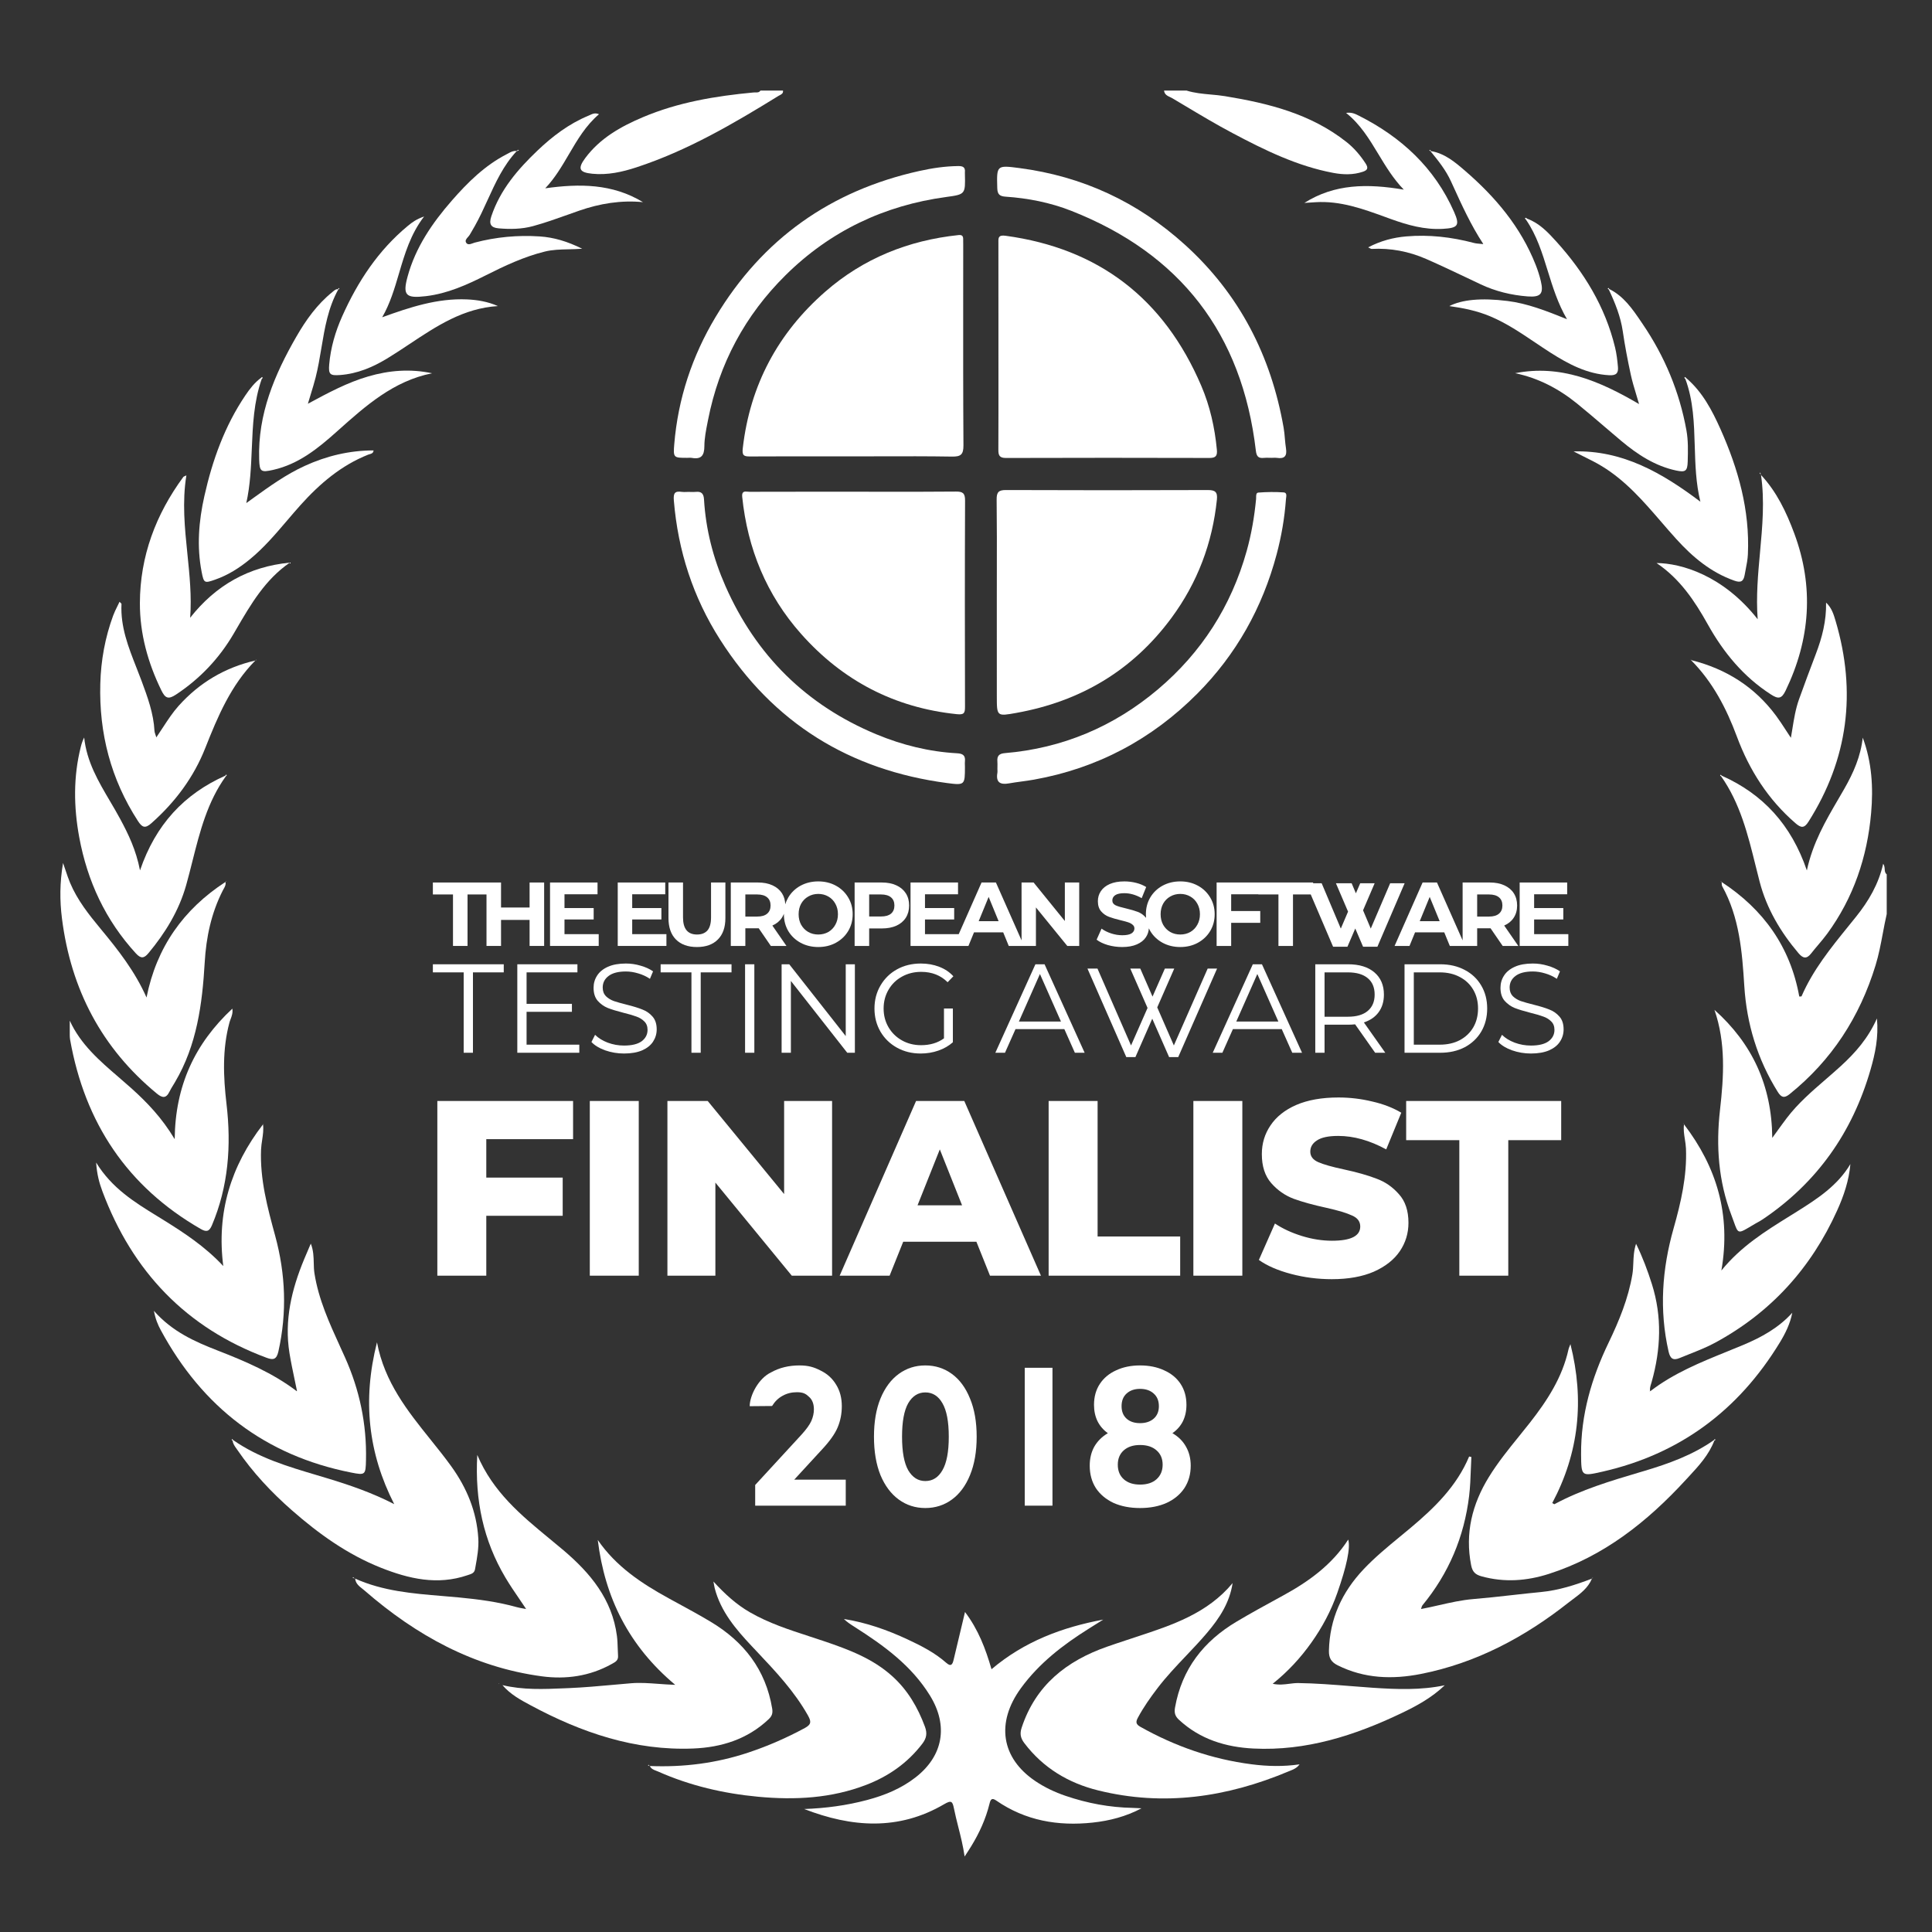 <svg width="128" height="128" viewBox="0 0 128 128" fill="none" xmlns="http://www.w3.org/2000/svg">
<rect x="0" y="0" width="128" height="128" fill="#333333" stroke="none"/>
<path d="M51.658 6.309C51.775 6.249 51.901 6.185 51.875 6.001C51.379 6.001 50.882 6.001 50.382 6C50.296 6.131 50.171 6.128 50.048 6.124C50.008 6.123 49.968 6.122 49.929 6.126C47.411 6.361 44.931 6.773 42.583 7.768C41.121 8.388 39.751 9.158 38.774 10.473C38.256 11.171 38.373 11.426 39.242 11.511C40.25 11.611 41.218 11.397 42.167 11.086C45.538 9.981 48.577 8.204 51.579 6.352C51.603 6.336 51.63 6.323 51.658 6.309Z" fill="white"/>
<path d="M80.217 6.263C79.677 6.214 79.137 6.165 78.613 6.001H77.121C77.15 6.261 77.342 6.35 77.527 6.437C77.581 6.462 77.634 6.487 77.682 6.516C77.953 6.676 78.223 6.837 78.493 6.999L78.495 7C79.541 7.625 80.588 8.251 81.663 8.82C83.787 9.946 85.946 11.007 88.336 11.455C88.99 11.577 89.652 11.596 90.298 11.377C90.599 11.275 90.673 11.136 90.477 10.833C90.12 10.284 89.705 9.799 89.195 9.398C86.832 7.536 84.037 6.844 81.157 6.371C80.846 6.32 80.531 6.291 80.217 6.263Z" fill="white"/>
<path d="M15.451 95.411C17.138 96.588 19.065 97.16 20.992 97.733L20.995 97.734L20.997 97.734C21.228 97.803 21.459 97.872 21.689 97.942C23.19 98.395 24.671 98.908 26.117 99.653C24.397 96.279 24.003 92.778 24.976 88.933C25.479 91.581 27.004 93.481 28.515 95.364C28.984 95.948 29.452 96.531 29.887 97.133C30.924 98.569 31.58 100.141 31.689 101.919C31.727 102.55 31.614 103.179 31.501 103.802L31.472 103.965C31.427 104.215 31.241 104.274 31.047 104.337L31.028 104.343L31.003 104.351L30.988 104.356L30.971 104.362C28.985 105.042 27.088 104.603 25.23 103.864C23.026 102.988 21.124 101.625 19.348 100.069C17.984 98.874 16.75 97.558 15.722 96.054C15.7 96.021 15.676 95.988 15.652 95.955C15.543 95.803 15.433 95.649 15.414 95.449L15.415 95.448L15.408 95.444C15.362 95.419 15.316 95.394 15.386 95.34C15.388 95.339 15.414 95.368 15.435 95.392L15.441 95.399L15.451 95.411Z" fill="white"/>
<path fill-rule="evenodd" clip-rule="evenodd" d="M19.518 91.394C19.396 90.814 19.274 90.234 19.179 89.651C18.826 87.476 19.322 85.428 20.147 83.436C20.25 83.188 20.356 82.942 20.477 82.659L20.592 82.393C20.767 82.837 20.777 83.263 20.787 83.675C20.792 83.91 20.798 84.14 20.834 84.367C21.107 86.092 21.818 87.65 22.53 89.209L22.53 89.21C22.64 89.449 22.749 89.688 22.856 89.928C23.826 92.091 24.301 94.355 24.248 96.728C24.226 97.716 24.205 97.746 23.265 97.56C17.581 96.436 13.416 93.236 10.656 88.133C10.462 87.775 10.3 87.397 10.197 86.846C11.41 88.225 12.902 88.885 14.431 89.48C16.266 90.195 18.075 90.965 19.662 92.171L19.676 92.156C19.625 91.902 19.571 91.648 19.518 91.394ZM19.732 92.227C19.726 92.223 19.721 92.218 19.715 92.214L19.723 92.22L19.732 92.227Z" fill="white"/>
<path d="M17.424 74.478L17.459 74.431C17.449 74.448 17.44 74.466 17.431 74.485L17.425 74.492L17.424 74.478Z" fill="white"/>
<path d="M14.793 83.879C14.336 80.348 15.296 77.248 17.425 74.492C17.472 74.841 17.42 75.182 17.369 75.523C17.337 75.734 17.305 75.945 17.296 76.157C17.216 78.129 17.72 80 18.23 81.869C18.922 84.41 19.022 86.959 18.444 89.539C18.323 90.08 18.098 90.117 17.665 89.957C12.343 87.984 8.776 84.245 6.786 78.932C6.58 78.381 6.421 77.805 6.369 77.021C7.413 78.724 8.916 79.649 10.411 80.569L10.412 80.57L10.417 80.573C10.525 80.639 10.633 80.706 10.741 80.772C12.17 81.657 13.575 82.572 14.793 83.879Z" fill="white"/>
<path d="M14.938 58.432C14.937 58.428 14.936 58.425 14.935 58.422C14.94 58.419 14.946 58.415 14.951 58.412L14.95 58.415C14.948 58.419 14.947 58.422 14.945 58.425C14.945 58.427 14.944 58.429 14.943 58.431L14.942 58.429L14.938 58.432Z" fill="white"/>
<path d="M14.951 58.412C14.955 58.4 14.96 58.389 14.968 58.38C14.972 58.375 14.982 58.376 14.991 58.376C14.995 58.376 14.998 58.376 15.001 58.376C15.002 58.376 15.004 58.376 15.005 58.376C14.987 58.388 14.969 58.4 14.951 58.412Z" fill="white"/>
<path d="M9.708 66.087C10.369 62.755 12.155 60.243 14.938 58.432C14.978 58.611 14.896 58.755 14.816 58.896C14.796 58.932 14.775 58.968 14.757 59.004C13.997 60.497 13.659 62.096 13.563 63.757C13.402 66.523 13.044 69.24 11.6 71.684C11.564 71.745 11.527 71.806 11.49 71.867C11.396 72.019 11.303 72.172 11.224 72.332C11.005 72.781 10.754 72.749 10.402 72.461C6.741 69.45 4.699 65.555 4.105 60.851C3.954 59.661 3.956 58.482 4.177 57.175C4.236 57.342 4.288 57.498 4.338 57.646C4.44 57.95 4.532 58.222 4.642 58.486C5.124 59.635 5.89 60.599 6.673 61.544C7.831 62.938 8.944 64.359 9.708 66.087Z" fill="white"/>
<path d="M4.622 67.62C5.343 69.2 6.604 70.284 7.862 71.366C8.141 71.606 8.419 71.846 8.692 72.091C9.749 73.041 10.721 74.051 11.574 75.473C11.608 71.927 12.911 69.141 15.393 66.826C15.437 67.101 15.356 67.314 15.28 67.516C15.25 67.593 15.222 67.669 15.201 67.746C14.721 69.531 14.795 71.338 15.007 73.145C15.331 75.904 15.134 78.594 14.04 81.179C13.861 81.602 13.671 81.636 13.296 81.421C8.433 78.621 5.62 74.39 4.643 68.869C4.625 68.767 4.624 68.661 4.622 68.557C4.621 68.35 4.622 68.142 4.622 67.934C4.622 67.83 4.622 67.725 4.622 67.62Z" fill="white"/>
<path d="M16.918 43.76L16.928 43.75L16.933 43.757L16.918 43.76Z" fill="white"/>
<path d="M16.918 43.76C15.301 45.393 14.43 47.458 13.602 49.554C12.829 51.512 11.602 53.145 10.034 54.537C9.614 54.911 9.418 54.826 9.132 54.384C7.343 51.62 6.556 48.578 6.645 45.302C6.686 43.755 6.962 42.236 7.499 40.778C7.575 40.572 7.672 40.375 7.774 40.17C7.822 40.072 7.871 39.973 7.919 39.87C7.951 39.903 7.977 39.928 7.998 39.948C8.032 39.979 8.05 39.997 8.049 40.013C7.974 41.523 8.504 42.871 9.035 44.22C9.152 44.517 9.269 44.814 9.38 45.113C9.778 46.188 10.175 47.265 10.235 48.429C10.238 48.491 10.259 48.552 10.291 48.648C10.309 48.703 10.332 48.769 10.357 48.853C10.509 48.632 10.651 48.414 10.789 48.202C11.128 47.685 11.445 47.199 11.832 46.767C13.215 45.223 14.91 44.224 16.918 43.76Z" fill="white"/>
<path d="M12.748 57.058C13.244 55.091 13.74 53.124 14.965 51.427L14.929 51.39C12.199 52.608 10.313 54.627 9.276 57.665C9.013 56.315 8.51 55.272 7.958 54.25C7.746 53.855 7.517 53.468 7.289 53.08C6.515 51.769 5.742 50.457 5.577 48.861C5.473 49.066 5.409 49.261 5.358 49.459C4.852 51.455 4.88 53.464 5.25 55.473C5.79 58.388 6.993 60.974 9.004 63.166C9.335 63.527 9.545 63.5 9.84 63.144C10.955 61.802 11.854 60.341 12.333 58.646C12.481 58.12 12.615 57.589 12.748 57.058Z" fill="white"/>
<path d="M15.66 41.677C16.618 40.033 17.574 38.391 19.203 37.275C16.487 37.54 14.306 38.76 12.599 40.927C12.704 39.506 12.56 38.102 12.416 36.699C12.239 34.974 12.063 33.251 12.348 31.495C12.295 31.521 12.256 31.538 12.227 31.551C12.184 31.569 12.162 31.579 12.149 31.595C10.32 34.078 9.276 36.859 9.268 39.959C9.263 41.981 9.797 43.91 10.69 45.738C10.945 46.26 11.146 46.357 11.656 46.02C13.247 44.969 14.521 43.626 15.483 41.981C15.542 41.879 15.601 41.778 15.66 41.677Z" fill="white"/>
<path d="M116.667 31.464L116.671 31.468C116.919 33.176 116.764 34.869 116.607 36.583C116.473 38.043 116.338 39.518 116.451 41.028C114.164 38.115 111.383 37.315 109.75 37.303C111.303 38.346 112.278 39.815 113.147 41.369C114.189 43.235 115.509 44.838 117.321 46.005C117.797 46.312 118.026 46.325 118.298 45.763C119.938 42.362 120.194 38.887 118.874 35.338C118.353 33.934 117.71 32.581 116.671 31.468L116.669 31.459L116.663 31.453C116.661 31.445 116.658 31.437 116.656 31.429L116.648 31.403L116.642 31.385L116.642 31.384L116.641 31.383C116.633 31.357 116.625 31.332 116.617 31.308C116.615 31.31 116.613 31.312 116.61 31.314L116.601 31.323C116.59 31.334 116.579 31.344 116.58 31.346C116.586 31.356 116.594 31.365 116.601 31.375C116.618 31.398 116.636 31.42 116.655 31.442L116.663 31.453L116.667 31.462C116.667 31.463 116.666 31.462 116.667 31.462L116.667 31.464Z" fill="white"/>
<path d="M117.668 47.418C116.25 45.504 114.359 44.318 112.075 43.742L112.074 43.743C112.063 43.735 112.052 43.727 112.041 43.719L112.03 43.711L112.013 43.699L112 43.689L112.058 43.759C113.474 45.192 114.379 46.931 115.075 48.805C115.902 51.029 117.144 52.971 118.947 54.533C119.316 54.855 119.531 54.892 119.814 54.444C122.446 50.29 123.006 45.853 121.617 41.151L121.615 41.146C121.488 40.717 121.354 40.263 120.982 39.925C121.008 41.132 120.717 42.248 120.299 43.341C119.921 44.333 119.55 45.327 119.191 46.327C118.964 46.961 118.856 47.627 118.743 48.331C118.713 48.512 118.684 48.696 118.651 48.882C118.535 48.708 118.425 48.539 118.319 48.377L118.319 48.376C118.098 48.036 117.892 47.72 117.668 47.418Z" fill="white"/>
<path d="M119.709 57.669C118.676 54.64 116.801 52.609 114.067 51.39C114.064 51.387 114.06 51.384 114.057 51.381L114.054 51.378L114.047 51.371L114.038 51.361C114.02 51.342 114.003 51.324 114 51.326C113.935 51.375 113.976 51.399 114.016 51.422C114.02 51.425 114.025 51.427 114.029 51.43L114.067 51.39L114.029 51.431C115.289 53.223 115.801 55.288 116.314 57.358C116.402 57.711 116.49 58.065 116.581 58.416C117.043 60.197 117.969 61.752 119.156 63.152C119.453 63.502 119.697 63.551 119.996 63.165C120.147 62.97 120.307 62.782 120.467 62.593C120.67 62.353 120.873 62.113 121.058 61.86C122.799 59.482 123.711 56.781 123.967 53.861C124.116 52.179 124.018 50.498 123.411 48.87C123.279 50.107 122.793 51.205 122.191 52.258C122.058 52.489 121.924 52.72 121.789 52.951C120.95 54.388 120.102 55.84 119.709 57.669Z" fill="white"/>
<path d="M124.742 61.835C124.822 61.409 124.903 60.982 125 60.559V57.926C124.884 57.84 124.876 57.722 124.867 57.591C124.859 57.475 124.851 57.349 124.766 57.225C124.46 58.582 123.796 59.701 122.975 60.727C122.809 60.934 122.642 61.14 122.475 61.346L122.475 61.347L122.474 61.348L122.471 61.351L122.468 61.355C121.291 62.808 120.114 64.261 119.356 66.008C119.352 66.018 119.326 66.018 119.286 66.019C119.275 66.019 119.263 66.019 119.25 66.02L119.239 66.02L119.228 66.021C119.221 66.021 119.213 66.022 119.206 66.022C118.614 62.73 116.828 60.243 114.063 58.437L114.063 58.434L114.062 58.428L114.062 58.422L114.054 58.417L114.046 58.411C114.041 58.4 114.037 58.388 114.029 58.38C114.028 58.379 114.027 58.378 114.026 58.377C114.025 58.377 114.024 58.377 114.023 58.377L114.022 58.376L114.02 58.376L114.019 58.376L114.017 58.376C114.014 58.376 114.009 58.376 114.005 58.376L114 58.376L113.996 58.376L113.993 58.376L113.991 58.376L113.998 58.38L114.004 58.384C114.011 58.389 114.019 58.394 114.026 58.399C114.033 58.403 114.04 58.407 114.046 58.411L114.048 58.416L114.048 58.417L114.05 58.42L114.052 58.426L114.054 58.431L114.063 58.437C114.066 58.465 114.067 58.493 114.068 58.522C114.071 58.594 114.073 58.666 114.104 58.722C115.239 60.775 115.421 63.038 115.564 65.317C115.721 67.841 116.439 70.189 117.78 72.339C118.012 72.709 118.207 72.777 118.557 72.496C121.349 70.253 123.21 67.385 124.26 63.956C124.474 63.259 124.608 62.547 124.742 61.835Z" fill="white"/>
<path d="M117.417 75.388C117.387 71.899 116.075 69.13 113.587 66.905C114.345 69.097 114.209 71.313 113.954 73.542C113.682 75.916 113.85 78.255 114.707 80.498C114.774 80.675 114.829 80.829 114.876 80.96C115.009 81.334 115.079 81.53 115.205 81.579C115.343 81.633 115.549 81.511 115.981 81.255L115.983 81.253L115.987 81.251C116.068 81.203 116.156 81.151 116.253 81.094C116.272 81.083 116.291 81.072 116.309 81.061C116.332 81.048 116.356 81.035 116.379 81.022L116.406 81.007L116.444 80.986C116.562 80.921 116.679 80.855 116.79 80.78C120.379 78.361 122.727 75.029 123.928 70.866C124.235 69.802 124.468 68.719 124.352 67.475C123.767 68.789 122.927 69.74 121.97 70.619C121.635 70.926 121.291 71.223 120.948 71.52C120.034 72.31 119.121 73.099 118.381 74.07C118.181 74.333 117.988 74.6 117.774 74.895L117.773 74.898C117.661 75.052 117.544 75.214 117.417 75.388Z" fill="white"/>
<path d="M113.989 28.436C113.427 27.179 112.787 25.959 111.712 25.044C111.705 25.037 111.695 25.027 111.686 25.018C111.664 24.996 111.641 24.973 111.636 24.977C111.565 25.024 111.606 25.059 111.647 25.093L111.657 25.101L111.658 25.1C112.192 26.542 112.237 28.045 112.282 29.558C112.319 30.788 112.356 32.024 112.655 33.24C110.132 31.336 107.5 29.813 104.253 29.907C104.476 30.024 104.701 30.136 104.926 30.247L104.928 30.248C105.334 30.449 105.739 30.649 106.127 30.885C107.702 31.842 108.88 33.207 110.058 34.572L110.06 34.574C110.388 34.955 110.717 35.336 111.054 35.707C112.143 36.91 113.353 37.924 114.906 38.471C115.326 38.62 115.513 38.532 115.59 38.083C115.611 37.958 115.636 37.834 115.66 37.71L115.66 37.709C115.723 37.385 115.787 37.062 115.802 36.728C115.937 33.799 115.163 31.069 113.989 28.436Z" fill="white"/>
<path d="M16.317 33.331C16.466 33.224 16.615 33.117 16.764 33.009L16.765 33.008C17.856 32.222 18.946 31.436 20.18 30.871C21.632 30.206 23.142 29.844 24.75 29.841C24.733 30.026 24.606 30.06 24.488 30.092C24.457 30.1 24.427 30.108 24.4 30.119C22.604 30.831 21.182 32.046 19.902 33.471C19.6 33.807 19.306 34.152 19.012 34.497C18.242 35.401 17.471 36.305 16.545 37.063C15.848 37.633 15.102 38.107 14.251 38.403C13.546 38.65 13.505 38.643 13.359 37.89C13.032 36.205 13.166 34.533 13.54 32.869C14.073 30.49 14.883 28.23 16.253 26.199C16.544 25.768 16.86 25.355 17.284 25.042L17.286 25.044C17.293 25.038 17.302 25.03 17.31 25.021C17.333 24.999 17.357 24.976 17.362 24.979C17.432 25.027 17.39 25.064 17.35 25.099L17.344 25.104L17.342 25.102C16.813 26.608 16.747 28.173 16.682 29.738C16.631 30.944 16.581 32.151 16.317 33.331Z" fill="white"/>
<path d="M21.292 23.062C21.515 21.728 21.738 20.395 22.411 19.178L22.389 19.157C22.253 19.151 22.162 19.229 22.07 19.307C22.052 19.323 22.033 19.338 22.015 19.353C21.013 20.161 20.276 21.192 19.64 22.295C18.189 24.811 17.075 27.436 17.17 30.433C17.196 31.254 17.285 31.314 18.105 31.129C19.784 30.749 21.072 29.706 22.315 28.593L22.372 28.542C24.222 26.889 26.07 25.238 28.625 24.73C27.189 24.423 25.787 24.533 24.397 24.939C23.017 25.341 21.753 26.017 20.398 26.75C20.462 26.535 20.524 26.334 20.582 26.143C20.706 25.739 20.817 25.378 20.91 25.012C21.073 24.371 21.183 23.717 21.292 23.062Z" fill="white"/>
<path d="M108.735 21.326C108.163 20.483 107.578 19.622 106.615 19.148L106.614 19.15C106.593 19.097 106.571 19.046 106.51 19.114C106.522 19.125 106.534 19.136 106.547 19.147C106.559 19.158 106.572 19.169 106.584 19.18L106.614 19.15L106.586 19.178C107.003 20.065 107.368 20.964 107.513 21.948C107.654 22.915 107.839 23.878 108.046 24.832C108.136 25.249 108.259 25.657 108.394 26.104C108.458 26.316 108.525 26.537 108.592 26.771C105.973 25.233 103.375 24.135 100.382 24.725C101.914 25.045 103.262 25.75 104.469 26.725C105.081 27.221 105.679 27.733 106.277 28.245L106.28 28.248C106.659 28.572 107.038 28.896 107.42 29.217C108.497 30.118 109.655 30.875 111.052 31.174C111.664 31.305 111.798 31.211 111.815 30.576L111.816 30.539C111.834 29.864 111.852 29.189 111.731 28.515C111.269 25.949 110.282 23.599 108.825 21.459C108.798 21.419 108.772 21.38 108.745 21.341L108.74 21.333L108.736 21.328L108.735 21.326Z" fill="white"/>
<path d="M30.933 19.836C28.98 19.752 27.157 20.354 25.321 21.02C25.846 20.11 26.14 19.114 26.436 18.11C26.818 16.814 27.204 15.503 28.098 14.343C27.57 14.527 27.291 14.741 27.025 14.961C25.061 16.584 23.699 18.654 22.668 20.963C22.216 21.974 21.908 23.033 21.811 24.144C21.752 24.814 21.874 24.893 22.525 24.847C23.672 24.764 24.689 24.333 25.654 23.748C26.157 23.442 26.649 23.115 27.141 22.788C28.924 21.603 30.707 20.418 32.987 20.278C32.315 19.981 31.623 19.866 30.933 19.836Z" fill="white"/>
<path d="M103.105 15.997C102.551 15.385 101.976 14.776 101.167 14.484C101.125 14.44 101.081 14.394 101.031 14.469C101.027 14.475 101.048 14.496 101.069 14.518C101.08 14.53 101.091 14.542 101.099 14.552C101.81 15.581 102.172 16.75 102.542 17.946C102.875 19.02 103.214 20.114 103.817 21.148C102.419 20.584 101.187 20.105 99.879 19.941C98.119 19.72 96.848 19.857 96.021 20.279C96.964 20.41 97.869 20.594 98.736 20.96C99.798 21.407 100.745 22.045 101.692 22.683C102.034 22.912 102.375 23.142 102.722 23.363C103.919 24.124 105.148 24.78 106.614 24.86C107.094 24.886 107.228 24.709 107.193 24.309C107.155 23.875 107.104 23.437 107.001 23.014C106.347 20.313 104.942 18.028 103.105 15.997Z" fill="white"/>
<path fill-rule="evenodd" clip-rule="evenodd" d="M32.308 13.243C32.828 12.102 33.349 10.962 34.223 10.022L34.213 10.01C34.217 10.015 34.223 10.022 34.224 10.022C34.249 10.012 34.275 10.002 34.301 9.992C34.326 9.983 34.352 9.973 34.377 9.963C34.374 9.959 34.37 9.954 34.365 9.949C34.354 9.936 34.343 9.922 34.34 9.924C34.3 9.946 34.263 9.971 34.225 9.996L34.21 10.006C34.007 9.979 33.841 10.07 33.677 10.16C33.642 10.179 33.607 10.198 33.572 10.216C32.123 10.96 30.984 12.087 29.929 13.296C28.636 14.779 27.529 16.39 27.003 18.327C26.662 19.577 26.896 19.777 28.219 19.621C29.648 19.451 30.922 18.875 32.182 18.242C33.442 17.607 34.713 17.01 36.09 16.668C36.595 16.543 37.108 16.53 37.662 16.517C37.952 16.51 38.254 16.503 38.572 16.479C37.584 15.991 36.697 15.727 35.759 15.664C34.305 15.568 32.867 15.7 31.455 16.073C31.412 16.085 31.367 16.101 31.322 16.118C31.159 16.177 30.988 16.239 30.887 16.084C30.793 15.94 30.899 15.821 31.005 15.702C31.049 15.653 31.093 15.603 31.122 15.553C31.164 15.48 31.206 15.408 31.249 15.335C31.322 15.21 31.396 15.085 31.467 14.958C31.778 14.404 32.043 13.824 32.308 13.243ZM30.701 16.232L30.665 16.227L30.702 16.233L30.701 16.232Z" fill="white"/>
<path fill-rule="evenodd" clip-rule="evenodd" d="M97.071 11.321C96.405 10.746 95.712 10.155 94.787 10.008C94.778 9.945 94.76 9.901 94.692 9.963L94.707 9.973L94.715 9.978L94.753 10.003L94.762 10.009L94.774 10.017C95.287 10.641 95.792 11.272 96.13 12.013C96.165 12.09 96.2 12.166 96.235 12.243L96.236 12.244C96.845 13.583 97.454 14.922 98.265 16.155L98.266 16.157L98.252 16.172C98.258 16.177 98.265 16.183 98.272 16.188L98.249 16.171C98.187 16.163 98.125 16.158 98.062 16.153C97.919 16.141 97.776 16.13 97.639 16.093C96.169 15.705 94.678 15.533 93.161 15.663C92.303 15.738 91.479 15.953 90.644 16.388C90.692 16.41 90.73 16.431 90.76 16.448C90.81 16.475 90.842 16.492 90.872 16.491C92.132 16.425 93.344 16.656 94.494 17.16C95.417 17.565 96.329 17.998 97.24 18.43C97.526 18.567 97.814 18.703 98.101 18.839C99.087 19.303 100.127 19.554 101.208 19.638C102.076 19.704 102.284 19.466 102.084 18.624C101.998 18.259 101.882 17.899 101.745 17.552C100.757 15.042 99.074 13.05 97.071 11.321ZM98.3 16.211C98.306 16.216 98.313 16.221 98.32 16.227L98.318 16.225L98.3 16.211Z" fill="white"/>
<path d="M93.005 12.564C90.59 12.156 88.419 12.175 86.418 13.444C86.663 13.43 86.909 13.414 87.153 13.397C88.797 13.293 90.298 13.838 91.799 14.384C91.914 14.426 92.029 14.468 92.144 14.51C93.26 14.912 94.386 15.231 95.595 15.162C96.588 15.105 96.737 14.945 96.336 14.039C95.04 11.105 92.829 9.075 90.021 7.661C89.796 7.547 89.545 7.421 89.181 7.481C90.125 8.23 90.718 9.212 91.322 10.212C91.812 11.022 92.308 11.845 93.005 12.564Z" fill="white"/>
<path d="M37.692 10.221C38.253 9.263 38.813 8.308 39.685 7.569C39.431 7.457 39.252 7.542 39.082 7.622C39.046 7.639 39.011 7.655 38.975 7.67C37.692 8.201 36.598 9.033 35.604 9.981C34.306 11.22 33.141 12.57 32.551 14.333C32.376 14.857 32.532 15.084 33.033 15.128C33.799 15.194 34.56 15.185 35.313 14.981C36.094 14.768 36.854 14.497 37.615 14.226C37.868 14.136 38.121 14.046 38.374 13.957C39.739 13.484 41.142 13.252 42.599 13.393C40.574 12.162 38.388 12.158 36.123 12.476C36.764 11.803 37.229 11.011 37.692 10.221Z" fill="white"/>
<path d="M111.566 74.485L111.571 74.492C111.524 74.827 111.575 75.153 111.627 75.48C111.659 75.683 111.691 75.887 111.7 76.093C111.772 77.915 111.368 79.66 110.879 81.386C110.114 84.084 109.922 86.791 110.548 89.546C110.658 90.026 110.859 90.149 111.278 89.974C111.497 89.882 111.719 89.794 111.94 89.707L111.942 89.706L111.943 89.705C112.512 89.48 113.081 89.255 113.615 88.966C117.303 86.977 119.989 84.025 121.717 80.195C122.156 79.225 122.5 78.209 122.593 77.122C121.747 78.546 120.424 79.409 119.087 80.248C118.979 80.316 118.87 80.384 118.761 80.452C118.691 80.495 118.621 80.539 118.551 80.582C116.953 81.575 115.347 82.573 114.046 84.175C114.691 80.459 113.728 77.314 111.571 74.492L111.573 74.477L111.573 74.474L111.572 74.476L111.566 74.471L111.558 74.464L111.556 74.461C111.556 74.459 111.555 74.456 111.554 74.454C111.553 74.452 111.552 74.45 111.551 74.448C111.55 74.446 111.549 74.444 111.548 74.442C111.547 74.441 111.547 74.44 111.546 74.439C111.544 74.436 111.54 74.434 111.536 74.433C111.532 74.432 111.528 74.431 111.524 74.43C111.521 74.43 111.517 74.429 111.515 74.429C111.524 74.436 111.534 74.445 111.544 74.453L111.558 74.464L111.558 74.466L111.56 74.472L111.562 74.478L111.564 74.483L111.565 74.486C111.565 74.486 111.566 74.486 111.566 74.485Z" fill="white"/>
<path d="M109.336 92.171C110.878 90.983 112.647 90.265 114.418 89.546C114.775 89.401 115.132 89.257 115.487 89.108C116.694 88.603 117.836 87.978 118.743 86.973C118.602 87.704 118.281 88.351 117.906 88.963C115.168 93.449 111.285 96.338 106.168 97.501C104.767 97.818 104.763 97.816 104.751 96.356C104.732 93.734 105.446 91.297 106.572 88.96C107.268 87.514 107.879 86.035 108.149 84.431C108.19 84.186 108.2 83.938 108.211 83.684C108.227 83.276 108.245 82.853 108.393 82.403C108.838 83.315 109.162 84.188 109.444 85.08C110.124 87.237 110.035 89.392 109.43 91.546C109.418 91.588 109.406 91.629 109.393 91.669C109.344 91.827 109.295 91.984 109.321 92.155C109.304 92.177 109.286 92.2 109.267 92.222L109.273 92.218L109.278 92.215L109.288 92.202C109.3 92.187 109.311 92.172 109.323 92.158L109.336 92.171Z" fill="white"/>
<path d="M111.872 97.846C112.54 97.125 113.216 96.396 113.578 95.444L113.582 95.442C113.632 95.42 113.681 95.399 113.613 95.338C113.592 95.364 113.57 95.389 113.549 95.415L113.578 95.444L113.545 95.415C112.134 96.407 110.541 96.976 108.91 97.462L108.644 97.54C106.711 98.115 104.779 98.69 102.988 99.655C102.976 99.661 102.953 99.647 102.918 99.626C102.907 99.619 102.895 99.611 102.882 99.603L102.872 99.597L102.867 99.595L102.861 99.591C102.854 99.587 102.848 99.584 102.841 99.58C104.607 96.261 104.984 92.768 104.045 89.053C104.025 89.108 104.005 89.155 103.988 89.197C103.956 89.274 103.931 89.335 103.918 89.398C103.508 91.262 102.5 92.803 101.35 94.27C101.113 94.572 100.872 94.871 100.63 95.169L100.629 95.17C99.93 96.035 99.23 96.9 98.645 97.851C97.535 99.653 97.052 101.574 97.466 103.7C97.556 104.158 97.763 104.326 98.154 104.435C99.659 104.852 101.143 104.746 102.612 104.276C106.251 103.113 109.137 100.82 111.687 98.046L111.725 98.004L111.777 97.949L111.871 97.847L111.872 97.846Z" fill="white"/>
<path d="M75.627 119.806C74.598 120.35 73.511 120.632 72.387 120.752C70.098 120.996 67.937 120.628 66.001 119.289C65.705 119.084 65.626 119.219 65.556 119.507C65.31 120.508 64.886 121.434 64.351 122.31C64.28 122.427 64.205 122.542 64.11 122.69L64.108 122.692L64.015 122.836C63.994 122.868 63.972 122.902 63.949 122.938L63.909 123C63.805 122.284 63.642 121.642 63.485 121.023C63.383 120.617 63.283 120.222 63.203 119.821C63.109 119.353 63.038 119.247 62.559 119.529C59.532 121.306 56.42 121.069 53.279 119.852C54.697 119.802 56.093 119.617 57.462 119.251C58.609 118.944 59.698 118.502 60.651 117.762C62.489 116.336 62.844 114.337 61.616 112.34C60.388 110.344 58.559 109.025 56.641 107.801L56.61 107.781C56.367 107.627 56.123 107.472 55.91 107.262C57.401 107.5 58.799 107.993 60.148 108.624C61.049 109.045 61.94 109.5 62.694 110.168C63.013 110.45 63.109 110.262 63.178 109.972C63.374 109.153 63.569 108.333 63.776 107.465L63.934 106.799C64.816 107.964 65.297 109.23 65.69 110.591C67.866 108.747 70.379 107.81 73.093 107.303C73.047 107.332 73.001 107.361 72.954 107.39L72.601 107.612L72.598 107.613C72.439 107.714 72.279 107.814 72.119 107.914C70.419 108.981 68.844 110.195 67.645 111.836C65.964 114.135 66.332 116.476 68.594 118.002C69.217 118.422 69.894 118.741 70.601 118.981C72.041 119.471 73.52 119.749 75.041 119.777C75.183 119.78 75.325 119.788 75.467 119.797L75.468 119.797C75.497 119.798 75.526 119.8 75.555 119.802L75.594 119.804L75.627 119.806Z" fill="white"/>
<path d="M86.098 116.893C85.926 117.137 85.687 117.232 85.462 117.322C85.427 117.336 85.392 117.35 85.358 117.364C81.283 119.074 77.093 119.694 72.752 118.618C70.792 118.133 69.12 117.137 67.868 115.491C67.621 115.166 67.551 114.878 67.687 114.465C68.617 111.642 70.667 110.038 73.343 109.099C73.762 108.951 74.184 108.812 74.606 108.672L74.931 108.565C75.018 108.536 75.105 108.507 75.193 108.478L75.345 108.428C77.667 107.662 79.991 106.896 81.663 104.886C81.465 106.19 80.789 107.213 79.977 108.171C79.531 108.699 79.055 109.201 78.579 109.702C77.924 110.392 77.27 111.082 76.691 111.84C76.211 112.469 75.755 113.114 75.381 113.815C75.227 114.102 75.272 114.247 75.553 114.406C77.853 115.698 80.296 116.55 82.916 116.888C83.968 117.025 85.015 117.05 86.098 116.893Z" fill="white"/>
<path d="M43.044 117.002L43.055 117.003C43.138 117.19 43.307 117.254 43.473 117.318C43.515 117.333 43.557 117.349 43.597 117.367C45.715 118.308 47.936 118.824 50.238 119.04C52.677 119.266 55.071 119.144 57.381 118.255C58.859 117.687 60.122 116.811 61.101 115.533C61.385 115.163 61.444 114.842 61.279 114.396C60.807 113.123 60.146 111.99 59.137 111.072C57.826 109.879 56.218 109.284 54.586 108.73C54.261 108.62 53.934 108.513 53.607 108.407L53.605 108.406C52.263 107.969 50.92 107.532 49.681 106.817C48.795 106.306 48.047 105.633 47.266 104.779C47.284 104.875 47.298 104.948 47.308 105.008C47.325 105.1 47.335 105.159 47.35 105.217C47.751 106.771 48.752 107.94 49.81 109.066C49.926 109.189 50.042 109.313 50.159 109.436C51.397 110.749 52.633 112.06 53.53 113.657C53.74 114.035 53.774 114.24 53.332 114.48C52.125 115.134 50.877 115.679 49.578 116.112C47.461 116.819 45.282 117.093 43.055 117.003L43.052 116.994L43.044 117.002Z" fill="white"/>
<path d="M92.844 113.505C93.866 113.017 94.864 112.473 95.717 111.654C94.131 111.987 92.537 111.924 90.955 111.819C90.46 111.786 89.965 111.746 89.47 111.706C88.319 111.614 87.167 111.522 86.01 111.507C85.818 111.505 85.626 111.529 85.43 111.554C85.088 111.598 84.729 111.644 84.32 111.554C85.341 110.734 86.162 109.837 86.872 108.841C87.601 107.819 88.185 106.721 88.601 105.532C89.219 103.77 89.479 102.553 89.324 102C88.241 103.677 86.703 104.781 85.011 105.706L84.825 105.808C83.851 106.339 82.876 106.872 81.922 107.44C79.746 108.735 78.302 110.568 77.848 113.131C77.785 113.49 77.859 113.708 78.114 113.944C79.512 115.239 81.221 115.755 83.052 115.845C86.53 116.017 89.747 114.985 92.844 113.505Z" fill="white"/>
<path d="M37.385 111.854C36.022 111.913 34.652 111.971 33.289 111.644C33.812 112.259 34.487 112.622 35.155 112.98C38.524 114.791 42.063 116.001 45.935 115.843C47.789 115.767 49.517 115.234 50.921 113.906C51.134 113.704 51.212 113.523 51.16 113.203C50.733 110.607 49.274 108.76 47.085 107.447C46.358 107.011 45.612 106.605 44.866 106.199L44.864 106.198L44.859 106.195C44.746 106.134 44.634 106.073 44.522 106.012L44.319 105.9C42.509 104.91 40.811 103.784 39.604 102.027C40.068 105.845 41.664 109.055 44.735 111.625C44.338 111.612 43.966 111.585 43.611 111.559L43.61 111.559C42.98 111.513 42.402 111.471 41.82 111.519C41.436 111.551 41.052 111.585 40.668 111.62L40.666 111.62L40.655 111.621L40.652 111.622C39.663 111.711 38.673 111.8 37.682 111.842L37.385 111.854Z" fill="white"/>
<path fill-rule="evenodd" clip-rule="evenodd" d="M97.613 105.942C96.836 106.007 96.082 106.178 95.329 106.349L95.32 106.351L95.318 106.352L95.316 106.352C94.935 106.439 94.552 106.526 94.168 106.598L94.152 106.583C94.161 106.559 94.168 106.532 94.176 106.506C94.191 106.451 94.207 106.396 94.24 106.356C95.982 104.246 97.006 101.821 97.334 99.104C97.404 98.522 97.425 97.934 97.447 97.346C97.457 97.073 97.467 96.802 97.482 96.53C97.47 96.528 97.459 96.525 97.448 96.523C97.435 96.52 97.422 96.517 97.409 96.514L97.408 96.514L97.406 96.513L97.379 96.507C97.364 96.504 97.349 96.501 97.334 96.497C96.511 98.465 95.046 99.887 93.467 101.215C93.231 101.412 92.994 101.608 92.757 101.803L92.756 101.804L92.754 101.805C91.919 102.493 91.084 103.181 90.337 103.972C88.91 105.485 88.095 107.245 88.045 109.358C88.034 109.853 88.199 110.119 88.626 110.332C90.396 111.215 92.254 111.275 94.138 110.904C97.787 110.185 100.988 108.483 103.893 106.194C103.996 106.113 104.102 106.034 104.209 105.954C104.706 105.583 105.216 105.204 105.47 104.587L105.477 104.585L105.473 104.581L105.47 104.587C104.376 105.007 103.267 105.364 102.09 105.477C101.444 105.538 100.799 105.61 100.153 105.683C99.307 105.778 98.461 105.872 97.613 105.942ZM94.098 106.651L94.096 106.653L94.105 106.646L94.112 106.64L94.098 106.651Z" fill="white"/>
<path fill-rule="evenodd" clip-rule="evenodd" d="M34.422 105.956C34.564 106.165 34.706 106.373 34.846 106.583C34.846 106.583 34.835 106.593 34.831 106.597C34.769 106.585 34.706 106.574 34.644 106.563C34.505 106.538 34.367 106.514 34.232 106.476C32.978 106.126 31.696 105.958 30.404 105.835C30.034 105.8 29.663 105.769 29.292 105.738L29.29 105.738C27.331 105.576 25.371 105.413 23.53 104.588L23.529 104.579L23.529 104.575L23.522 104.585L23.53 104.588C23.561 104.909 23.789 105.087 24.005 105.257C24.057 105.299 24.109 105.339 24.157 105.381C27.559 108.34 31.382 110.454 35.894 111.06C37.495 111.275 39.074 111.056 40.526 110.245C40.54 110.237 40.555 110.229 40.569 110.221C40.776 110.108 40.969 110.002 40.947 109.702C40.935 109.53 40.93 109.358 40.925 109.186C40.916 108.92 40.908 108.654 40.874 108.392C40.557 105.952 39.111 104.22 37.329 102.707C37.022 102.447 36.71 102.19 36.399 101.933L36.398 101.933L36.397 101.932L36.395 101.931C34.535 100.398 32.664 98.856 31.621 96.392C31.454 99.403 32.031 102.065 33.48 104.511C33.773 105.006 34.098 105.481 34.422 105.956ZM34.846 106.583C34.864 106.606 34.883 106.63 34.904 106.652L34.895 106.645C34.888 106.636 34.881 106.627 34.874 106.618L34.86 106.6C34.855 106.594 34.85 106.588 34.846 106.583Z" fill="white"/>
<path d="M33.035 111.556L33.07 111.547L33.039 111.528L33.035 111.556Z" fill="white"/>
<path d="M43.052 116.993L43.034 116.99L42.965 116.917L42.955 116.934C42.947 116.947 42.939 116.96 42.931 116.973L43.034 116.99L43.044 117.001C43.044 117.001 43.044 117.001 43.044 117.001L43.045 117L43.047 116.998L43.049 116.996L43.05 116.995L43.052 116.993Z" fill="white"/>
<path d="M44.671 29.434C44.597 30.33 44.632 30.333 45.523 30.333C45.555 30.333 45.588 30.331 45.621 30.33C45.692 30.326 45.764 30.323 45.833 30.336C46.461 30.448 46.665 30.181 46.667 29.552C46.67 29.033 46.774 28.51 46.876 27.994C46.887 27.937 46.898 27.881 46.909 27.825C47.639 24.094 49.366 20.883 52.046 18.233C55.001 15.31 58.579 13.607 62.69 13.051C63.959 12.88 63.959 12.864 63.928 11.547L63.927 11.54L63.927 11.52C63.925 11.486 63.924 11.449 63.927 11.415C63.964 11.072 63.787 10.998 63.481 11.002C62.608 11.012 61.747 11.141 60.903 11.329C55.049 12.627 50.511 15.824 47.404 21.011C45.855 23.598 44.921 26.412 44.671 29.434Z" fill="white"/>
<path d="M49.699 30.242C51.394 30.233 53.087 30.234 54.781 30.235C55.345 30.235 55.91 30.236 56.474 30.236C57.069 30.236 57.664 30.234 58.259 30.233L58.262 30.233H58.265C59.864 30.229 61.464 30.224 63.064 30.25C63.646 30.259 63.835 30.128 63.831 29.504C63.809 26.13 63.812 22.756 63.814 19.382L63.814 19.361C63.815 18.312 63.816 17.264 63.816 16.215C63.816 16.153 63.815 16.09 63.814 16.028L63.814 16.027C63.813 15.964 63.813 15.901 63.813 15.839C63.813 15.629 63.728 15.55 63.506 15.574C60.183 15.923 57.198 17.119 54.672 19.328C51.545 22.062 49.693 25.508 49.212 29.686C49.153 30.183 49.281 30.245 49.699 30.242Z" fill="white"/>
<path d="M66.043 38.047C66.042 38.653 66.041 39.258 66.041 39.863C66.041 41.953 66.041 44.041 66.042 46.13C66.042 46.799 66.042 47.133 66.205 47.27C66.366 47.406 66.688 47.348 67.33 47.233C71.566 46.474 75.034 44.434 77.617 40.931C79.335 38.601 80.325 35.987 80.623 33.098C80.675 32.585 80.5 32.466 80.015 32.467C75.563 32.483 71.109 32.484 66.657 32.466C66.166 32.463 66.025 32.6 66.03 33.096C66.049 34.744 66.046 36.392 66.043 38.04V38.047Z" fill="white"/>
<path d="M58.351 32.579C60.011 32.581 61.673 32.584 63.333 32.568C63.784 32.564 63.94 32.672 63.938 33.156C63.919 37.712 63.923 42.267 63.934 46.822C63.935 47.248 63.874 47.366 63.385 47.315C59.262 46.887 55.831 45.1 53.08 42.003C50.785 39.419 49.528 36.361 49.173 32.915C49.134 32.537 49.342 32.557 49.535 32.575C49.577 32.579 49.618 32.583 49.656 32.583C51.03 32.576 52.404 32.577 53.778 32.577H53.784C54.128 32.577 54.472 32.578 54.816 32.578H56.558C57.155 32.578 57.753 32.578 58.351 32.579Z" fill="white"/>
<path d="M66.149 21.249C66.149 21.817 66.149 22.386 66.149 22.954C66.149 23.553 66.149 24.152 66.15 24.752V24.757C66.151 26.433 66.152 28.108 66.144 29.785C66.141 30.164 66.211 30.343 66.648 30.342C71.142 30.328 75.636 30.328 80.13 30.341C80.558 30.342 80.658 30.191 80.62 29.791C80.482 28.327 80.163 26.905 79.587 25.559C77.121 19.794 72.813 16.464 66.624 15.62C66.14 15.553 66.143 15.755 66.147 16.044C66.147 16.07 66.147 16.098 66.147 16.125C66.149 17.832 66.149 19.541 66.149 21.249Z" fill="white"/>
<path d="M45.606 32.59C45.658 32.59 45.71 32.592 45.762 32.593C45.876 32.596 45.991 32.6 46.103 32.588C46.474 32.549 46.619 32.71 46.642 33.081C46.759 35.08 47.254 36.994 48.057 38.816C50.091 43.434 53.428 46.724 58.067 48.653C59.781 49.365 61.561 49.804 63.417 49.907C63.77 49.926 63.97 50.039 63.93 50.429C63.921 50.513 63.924 50.598 63.926 50.684L63.927 50.721C63.928 50.73 63.928 50.74 63.928 50.749C63.928 50.768 63.929 50.786 63.929 50.805C63.929 52.004 63.925 52.034 62.752 51.88C56.303 51.028 51.243 47.916 47.708 42.377C45.917 39.571 44.918 36.488 44.644 33.159C44.603 32.664 44.714 32.52 45.173 32.588C45.269 32.601 45.368 32.598 45.467 32.594C45.513 32.592 45.56 32.59 45.606 32.59Z" fill="white"/>
<path d="M84.233 30.333C84.181 30.333 84.129 30.332 84.077 30.33C83.963 30.327 83.849 30.324 83.736 30.336C83.377 30.374 83.25 30.246 83.204 29.861C82.295 22.088 78.179 16.803 70.973 13.967C69.588 13.422 68.117 13.131 66.625 13.03C66.241 13.004 66.084 12.886 66.072 12.473L66.071 12.439C66.03 10.956 66.03 10.938 67.526 11.133C71.709 11.678 75.369 13.373 78.51 16.219C82.112 19.484 84.211 23.568 85.045 28.346C85.086 28.581 85.107 28.82 85.127 29.06C85.147 29.278 85.166 29.496 85.2 29.711C85.278 30.207 85.106 30.413 84.606 30.336C84.523 30.323 84.438 30.326 84.352 30.33C84.312 30.331 84.273 30.333 84.233 30.333Z" fill="white"/>
<path d="M66.083 50.794C66.085 50.678 66.088 50.561 66.079 50.446C66.05 50.084 66.191 49.929 66.568 49.897C70.397 49.577 73.794 48.14 76.722 45.666C79.6 43.232 81.573 40.165 82.598 36.498C82.913 35.37 83.107 34.225 83.219 33.062C83.222 33.027 83.222 32.987 83.222 32.947C83.222 32.803 83.222 32.645 83.375 32.634C83.93 32.592 84.492 32.584 85.046 32.623C85.258 32.639 85.23 32.834 85.207 32.996C85.203 33.03 85.198 33.064 85.196 33.093C85.107 34.321 84.898 35.53 84.582 36.72C83.638 40.265 81.899 43.365 79.329 45.95C76.319 48.977 72.706 50.902 68.502 51.653C68.223 51.703 67.943 51.741 67.663 51.779C67.391 51.816 67.119 51.853 66.849 51.901C66.279 52.002 65.967 51.848 66.08 51.199C66.089 51.143 66.086 51.085 66.084 51.028C66.082 51.001 66.081 50.974 66.081 50.947C66.081 50.896 66.082 50.846 66.083 50.795V50.794Z" fill="white"/>
<path d="M23.511 104.573L23.497 104.57L23.479 104.557L23.456 104.54C23.435 104.525 23.413 104.509 23.392 104.494C23.388 104.502 23.384 104.51 23.38 104.517L23.375 104.528C23.372 104.533 23.37 104.538 23.367 104.543C23.379 104.545 23.391 104.548 23.403 104.55C23.418 104.554 23.433 104.557 23.447 104.56L23.468 104.564L23.497 104.57L23.506 104.576L23.52 104.586C23.52 104.585 23.521 104.583 23.523 104.581L23.525 104.579L23.527 104.577L23.511 104.573Z" fill="white"/>
<path d="M14.929 51.389C14.931 51.384 14.934 51.379 14.937 51.373C14.959 51.334 14.981 51.294 15.029 51.36C15.031 51.363 15.01 51.383 14.989 51.402L14.988 51.403C14.98 51.411 14.971 51.419 14.965 51.426C14.965 51.427 14.929 51.389 14.929 51.389Z" fill="white"/>
<path d="M16.942 43.747L16.934 43.757L16.933 43.755L16.931 43.754C16.931 43.753 16.93 43.752 16.93 43.752C16.93 43.751 16.929 43.752 16.93 43.752C16.934 43.75 16.938 43.749 16.942 43.747Z" fill="white"/>
<path d="M16.942 43.747C16.949 43.74 16.955 43.733 16.961 43.725L16.975 43.709C16.98 43.703 16.984 43.698 16.989 43.693C16.988 43.697 16.988 43.703 16.988 43.708C16.987 43.718 16.987 43.727 16.982 43.731C16.973 43.738 16.96 43.742 16.947 43.746L16.942 43.747Z" fill="white"/>
<path d="M22.419 19.118C22.409 19.131 22.399 19.144 22.389 19.156C22.389 19.156 22.411 19.178 22.411 19.177C22.419 19.174 22.427 19.17 22.434 19.167C22.474 19.151 22.512 19.136 22.448 19.08C22.438 19.093 22.428 19.105 22.419 19.118Z" fill="white"/>
<path d="M105.481 104.574L105.482 104.571C105.49 104.566 105.498 104.56 105.506 104.555L105.525 104.541L105.531 104.537L105.541 104.531C105.538 104.531 105.536 104.531 105.533 104.531L105.529 104.53C105.518 104.529 105.507 104.529 105.502 104.533C105.5 104.535 105.499 104.537 105.497 104.539C105.496 104.541 105.496 104.542 105.495 104.543L105.493 104.546C105.492 104.549 105.491 104.551 105.489 104.554C105.487 104.558 105.486 104.563 105.484 104.567L105.482 104.571L105.472 104.578C105.472 104.579 105.477 104.583 105.477 104.583C105.479 104.58 105.48 104.577 105.481 104.574Z" fill="white"/>
<path fill-rule="evenodd" clip-rule="evenodd" d="M54.213 62.743C53.781 62.743 53.39 62.649 53.041 62.461C52.696 62.272 52.425 62.014 52.226 61.686C52.032 61.354 51.935 60.981 51.935 60.569L51.935 60.558L51.935 60.541C51.9 60.634 51.856 60.721 51.802 60.803C51.655 61.028 51.445 61.2 51.171 61.32L52.105 62.671H51.07L50.267 61.5H49.381V62.671H48.417V58.468H50.219C50.588 58.468 50.908 58.53 51.177 58.654C51.451 58.778 51.661 58.954 51.808 59.182C51.942 59.391 52.015 59.636 52.026 59.916C52.074 59.755 52.141 59.603 52.226 59.458C52.425 59.126 52.696 58.866 53.041 58.678C53.39 58.49 53.781 58.395 54.213 58.395C54.646 58.395 55.034 58.49 55.379 58.678C55.724 58.866 55.996 59.126 56.194 59.458C56.393 59.787 56.492 60.157 56.492 60.569C56.492 60.981 56.393 61.354 56.194 61.686C55.996 62.014 55.724 62.272 55.379 62.461C55.034 62.649 54.646 62.743 54.213 62.743ZM54.213 61.914C54.459 61.914 54.681 61.858 54.88 61.746C55.078 61.63 55.233 61.47 55.344 61.266C55.459 61.062 55.516 60.829 55.516 60.569C55.516 60.309 55.459 60.077 55.344 59.873C55.233 59.669 55.078 59.51 54.88 59.398C54.681 59.282 54.459 59.224 54.213 59.224C53.968 59.224 53.745 59.282 53.547 59.398C53.349 59.51 53.192 59.669 53.077 59.873C52.966 60.077 52.911 60.309 52.911 60.569C52.911 60.829 52.966 61.062 53.077 61.266C53.192 61.47 53.349 61.63 53.547 61.746C53.745 61.858 53.968 61.914 54.213 61.914ZM50.826 59.452C50.977 59.576 51.052 59.757 51.052 59.993C51.052 60.225 50.977 60.405 50.826 60.533C50.676 60.661 50.456 60.725 50.166 60.725H49.381V59.26H50.166C50.456 59.26 50.676 59.324 50.826 59.452Z" fill="white"/>
<path d="M28.679 59.26H30.012V62.671H30.975V59.26H32.232V62.671H33.195V60.947H35.087V62.671H36.051V58.468H35.087V60.125H33.195V58.468H28.679V59.26Z" fill="white"/>
<path d="M39.666 62.671V61.89H37.399V60.917H39.332V60.161H37.399V59.248H39.588V58.468H36.441V62.671H39.666Z" fill="white"/>
<path d="M44.152 62.671V61.89H41.885V60.917H43.819V60.161H41.885V59.248H44.074V58.468H40.927V62.671H44.152Z" fill="white"/>
<path d="M44.782 62.244C45.115 62.577 45.579 62.743 46.174 62.743C46.769 62.743 47.231 62.577 47.56 62.244C47.893 61.912 48.059 61.438 48.059 60.821V58.468H47.108V60.785C47.108 61.174 47.028 61.46 46.87 61.644C46.711 61.824 46.481 61.914 46.18 61.914C45.561 61.914 45.252 61.538 45.252 60.785V58.468H44.288V60.821C44.288 61.438 44.453 61.912 44.782 62.244Z" fill="white"/>
<path fill-rule="evenodd" clip-rule="evenodd" d="M59.382 58.654C59.112 58.53 58.793 58.468 58.424 58.468H56.621V62.671H57.585V61.512H58.424C58.793 61.512 59.112 61.452 59.382 61.332C59.655 61.208 59.865 61.032 60.012 60.803C60.159 60.571 60.232 60.301 60.232 59.993C60.232 59.681 60.159 59.41 60.012 59.182C59.865 58.954 59.655 58.778 59.382 58.654ZM59.031 60.533C58.88 60.657 58.66 60.719 58.37 60.719H57.585V59.26H58.37C58.66 59.26 58.88 59.324 59.031 59.452C59.181 59.576 59.257 59.757 59.257 59.993C59.257 60.225 59.181 60.405 59.031 60.533Z" fill="white"/>
<path fill-rule="evenodd" clip-rule="evenodd" d="M63.519 61.89H61.283V60.917H63.217V60.161H61.283V59.248H63.472V58.468H60.325V62.671H64.162L64.531 61.77H66.464L66.833 62.671H68.633V60.119L70.71 62.671H71.501V58.468H70.549V61.02L68.479 58.468H67.681V62.303L65.982 58.468H65.03L63.519 61.89ZM66.161 61.032L65.5 59.422L64.84 61.032H66.161Z" fill="white"/>
<path fill-rule="evenodd" clip-rule="evenodd" d="M73.391 62.611C73.701 62.699 74.02 62.743 74.349 62.743C74.73 62.743 75.053 62.685 75.319 62.569C75.585 62.453 75.783 62.297 75.914 62.1C76.037 61.918 76.103 61.719 76.114 61.504C76.143 61.566 76.175 61.627 76.209 61.686C76.408 62.014 76.679 62.272 77.024 62.461C77.373 62.649 77.764 62.743 78.196 62.743C78.629 62.743 79.017 62.649 79.362 62.461C79.707 62.272 79.979 62.014 80.177 61.686C80.376 61.354 80.475 60.981 80.475 60.569C80.475 60.157 80.376 59.787 80.177 59.458C79.979 59.126 79.707 58.866 79.362 58.678C79.017 58.49 78.629 58.395 78.196 58.395C77.764 58.395 77.373 58.49 77.024 58.678C76.679 58.866 76.408 59.126 76.209 59.458C76.015 59.787 75.918 60.157 75.918 60.569C75.918 60.652 75.922 60.734 75.93 60.814C75.919 60.8 75.908 60.786 75.896 60.773C75.753 60.609 75.581 60.489 75.378 60.413C75.176 60.337 74.916 60.261 74.599 60.185C74.294 60.117 74.066 60.049 73.915 59.981C73.768 59.909 73.695 59.801 73.695 59.657C73.695 59.512 73.758 59.396 73.885 59.308C74.016 59.22 74.216 59.176 74.486 59.176C74.871 59.176 75.255 59.286 75.64 59.506L75.938 58.768C75.747 58.648 75.525 58.556 75.271 58.492C75.017 58.428 74.758 58.395 74.492 58.395C74.111 58.395 73.788 58.454 73.522 58.57C73.26 58.686 73.064 58.844 72.933 59.044C72.802 59.24 72.737 59.46 72.737 59.705C72.737 59.985 72.808 60.209 72.951 60.377C73.098 60.545 73.272 60.667 73.475 60.743C73.677 60.819 73.937 60.895 74.254 60.971C74.46 61.02 74.623 61.063 74.742 61.104C74.865 61.144 74.964 61.198 75.039 61.266C75.119 61.33 75.158 61.412 75.158 61.512C75.158 61.648 75.093 61.758 74.962 61.842C74.831 61.922 74.629 61.962 74.355 61.962C74.109 61.962 73.863 61.922 73.618 61.842C73.372 61.762 73.159 61.656 72.981 61.524L72.654 62.256C72.84 62.401 73.086 62.519 73.391 62.611ZM78.196 61.914C78.442 61.914 78.664 61.858 78.863 61.746C79.061 61.63 79.216 61.47 79.327 61.266C79.442 61.062 79.499 60.829 79.499 60.569C79.499 60.309 79.442 60.077 79.327 59.873C79.216 59.669 79.061 59.51 78.863 59.398C78.664 59.282 78.442 59.224 78.196 59.224C77.951 59.224 77.728 59.282 77.53 59.398C77.332 59.51 77.175 59.669 77.06 59.873C76.949 60.077 76.894 60.309 76.894 60.569C76.894 60.829 76.949 61.062 77.06 61.266C77.175 61.47 77.332 61.63 77.53 61.746C77.728 61.858 77.951 61.914 78.196 61.914Z" fill="white"/>
<path d="M81.568 59.248V60.359H83.495V61.14H81.568V62.671H80.604V58.468H86.997V58.519H87.564L88.832 61.521L89.312 60.398L88.509 58.519H89.55L89.831 59.185L90.117 58.519H91.074L90.306 60.31L90.817 61.521L92.102 58.519H93.06L91.257 62.722H90.306L89.79 61.515L89.272 62.722H88.32L86.84 59.26H85.664V62.671H84.7V59.26H83.368V59.248H81.568Z" fill="white"/>
<path fill-rule="evenodd" clip-rule="evenodd" d="M93.752 61.77H95.685L96.054 62.671H97.866V61.5H98.752L99.556 62.671H100.591L99.657 61.32C99.93 61.2 100.141 61.028 100.287 60.803C100.438 60.575 100.513 60.305 100.513 59.993C100.513 59.681 100.44 59.41 100.293 59.182C100.147 58.954 99.936 58.778 99.663 58.654C99.393 58.53 99.074 58.468 98.705 58.468H96.902V62.303L95.203 58.468H94.251L92.395 62.671H93.383L93.752 61.77ZM94.721 59.422L95.382 61.032H94.061L94.721 59.422ZM99.538 59.993C99.538 59.757 99.462 59.576 99.312 59.452C99.161 59.324 98.941 59.26 98.651 59.26H97.866V60.725H98.651C98.941 60.725 99.161 60.661 99.312 60.533C99.462 60.405 99.538 60.225 99.538 59.993Z" fill="white"/>
<path d="M103.906 61.89V62.671H100.682V58.468H103.829V59.248H101.64V60.161H103.573V60.917H101.64V61.89H103.906Z" fill="white"/>
<path d="M41.342 69.798C40.911 69.798 40.496 69.728 40.097 69.589C39.705 69.449 39.401 69.265 39.185 69.036L39.425 68.559C39.636 68.771 39.915 68.944 40.263 69.078C40.612 69.207 40.971 69.271 41.342 69.271C41.862 69.271 42.252 69.176 42.512 68.986C42.772 68.79 42.902 68.539 42.902 68.232C42.902 67.998 42.83 67.811 42.686 67.671C42.548 67.531 42.376 67.425 42.172 67.353C41.967 67.275 41.682 67.191 41.317 67.102C40.88 66.99 40.532 66.884 40.272 66.783C40.012 66.677 39.788 66.518 39.6 66.306C39.417 66.094 39.326 65.806 39.326 65.443C39.326 65.147 39.403 64.879 39.558 64.639C39.713 64.394 39.951 64.198 40.272 64.053C40.593 63.908 40.991 63.836 41.467 63.836C41.798 63.836 42.122 63.883 42.437 63.978C42.758 64.067 43.035 64.193 43.267 64.355L43.06 64.849C42.816 64.687 42.556 64.567 42.28 64.489C42.003 64.405 41.732 64.363 41.467 64.363C40.958 64.363 40.573 64.464 40.313 64.665C40.059 64.86 39.931 65.114 39.931 65.427C39.931 65.661 40.001 65.851 40.139 65.996C40.283 66.136 40.46 66.245 40.67 66.323C40.886 66.395 41.173 66.476 41.533 66.566C41.959 66.672 42.302 66.778 42.562 66.884C42.827 66.984 43.051 67.141 43.234 67.353C43.416 67.559 43.508 67.841 43.508 68.199C43.508 68.495 43.427 68.765 43.267 69.011C43.112 69.251 42.871 69.444 42.545 69.589C42.219 69.728 41.818 69.798 41.342 69.798Z" fill="white"/>
<path d="M30.72 64.422H28.679V63.886H33.375V64.422H31.334V69.748H30.72V64.422Z" fill="white"/>
<path d="M38.38 69.748V69.212H34.887V67.035H37.891V66.507H34.887V64.422H38.256V63.886H34.273V69.748H38.38Z" fill="white"/>
<path d="M45.81 64.422H43.769V63.886H48.465V64.422H46.424V69.748H45.81V64.422Z" fill="white"/>
<path d="M49.363 63.886H49.977V69.748H49.363V63.886Z" fill="white"/>
<path d="M56.638 63.886V69.748H56.132L52.398 64.991V69.748H51.784V63.886H52.29L56.032 68.643V63.886H56.638Z" fill="white"/>
<path d="M62.541 66.817H63.13V69.053C62.859 69.293 62.538 69.477 62.167 69.606C61.797 69.734 61.407 69.798 60.998 69.798C60.417 69.798 59.894 69.67 59.429 69.413C58.965 69.156 58.6 68.802 58.334 68.35C58.069 67.892 57.936 67.381 57.936 66.817C57.936 66.253 58.069 65.745 58.334 65.293C58.6 64.835 58.965 64.478 59.429 64.221C59.894 63.964 60.42 63.836 61.006 63.836C61.448 63.836 61.855 63.908 62.226 64.053C62.596 64.193 62.909 64.402 63.163 64.681L62.782 65.075C62.322 64.617 61.739 64.388 61.031 64.388C60.561 64.388 60.135 64.494 59.753 64.707C59.377 64.913 59.081 65.203 58.865 65.577C58.65 65.946 58.542 66.359 58.542 66.817C58.542 67.275 58.65 67.688 58.865 68.056C59.081 68.425 59.377 68.715 59.753 68.927C60.129 69.139 60.552 69.246 61.023 69.246C61.62 69.246 62.126 69.095 62.541 68.793V66.817Z" fill="white"/>
<path fill-rule="evenodd" clip-rule="evenodd" d="M67.28 68.182L66.583 69.748H65.944L68.599 63.886H69.205L71.86 69.748H71.213L70.516 68.182H67.28ZM70.292 67.68L68.898 64.531L67.504 67.68H70.292Z" fill="white"/>
<path fill-rule="evenodd" clip-rule="evenodd" d="M81.683 68.182L80.986 69.748H80.347L83.002 63.886H83.608L86.263 69.748H85.616L84.919 68.182H81.683ZM84.695 67.68L83.301 64.531L81.907 67.68H84.695Z" fill="white"/>
<path fill-rule="evenodd" clip-rule="evenodd" d="M91.107 69.748L89.779 67.864C89.63 67.88 89.475 67.889 89.315 67.889H87.755V69.748H87.141V63.886H89.315C90.056 63.886 90.637 64.064 91.057 64.422C91.477 64.779 91.688 65.27 91.688 65.896C91.688 66.353 91.572 66.742 91.339 67.06C91.112 67.372 90.786 67.599 90.36 67.738L91.779 69.748H91.107ZM89.298 67.361C89.873 67.361 90.313 67.233 90.617 66.976C90.921 66.719 91.074 66.359 91.074 65.896C91.074 65.421 90.921 65.058 90.617 64.807C90.313 64.55 89.873 64.422 89.298 64.422H87.755V67.361H89.298Z" fill="white"/>
<path fill-rule="evenodd" clip-rule="evenodd" d="M93.054 63.886H95.419C96.033 63.886 96.575 64.011 97.045 64.263C97.515 64.508 97.88 64.854 98.14 65.301C98.4 65.742 98.53 66.247 98.53 66.817C98.53 67.386 98.4 67.894 98.14 68.341C97.88 68.782 97.515 69.128 97.045 69.38C96.575 69.625 96.033 69.748 95.419 69.748H93.054V63.886ZM95.385 69.212C95.894 69.212 96.34 69.112 96.721 68.911C97.103 68.704 97.399 68.422 97.609 68.065C97.819 67.702 97.924 67.286 97.924 66.817C97.924 66.348 97.819 65.935 97.609 65.577C97.399 65.215 97.103 64.933 96.721 64.732C96.34 64.525 95.894 64.422 95.385 64.422H93.668V69.212H95.385Z" fill="white"/>
<path d="M101.427 69.798C100.996 69.798 100.581 69.728 100.183 69.589C99.79 69.449 99.486 69.265 99.27 69.036L99.51 68.559C99.721 68.771 100 68.944 100.349 69.078C100.697 69.207 101.057 69.271 101.427 69.271C101.947 69.271 102.337 69.176 102.597 68.986C102.857 68.79 102.987 68.539 102.987 68.232C102.987 67.998 102.915 67.811 102.771 67.671C102.633 67.531 102.462 67.425 102.257 67.353C102.052 67.275 101.767 67.191 101.402 67.102C100.965 66.99 100.617 66.884 100.357 66.783C100.097 66.677 99.873 66.518 99.685 66.306C99.502 66.094 99.411 65.806 99.411 65.443C99.411 65.147 99.488 64.879 99.643 64.639C99.798 64.394 100.036 64.198 100.357 64.053C100.678 63.908 101.076 63.836 101.552 63.836C101.884 63.836 102.207 63.883 102.522 63.978C102.843 64.067 103.12 64.193 103.352 64.355L103.145 64.849C102.901 64.687 102.641 64.567 102.365 64.489C102.088 64.405 101.817 64.363 101.552 64.363C101.043 64.363 100.658 64.464 100.398 64.665C100.144 64.86 100.017 65.114 100.017 65.427C100.017 65.661 100.086 65.851 100.224 65.996C100.368 66.136 100.545 66.245 100.755 66.323C100.971 66.395 101.258 66.476 101.618 66.566C102.044 66.672 102.387 66.778 102.647 66.884C102.912 66.984 103.136 67.141 103.319 67.353C103.502 67.559 103.593 67.841 103.593 68.199C103.593 68.495 103.513 68.765 103.352 69.011C103.197 69.251 102.957 69.444 102.63 69.589C102.304 69.728 101.903 69.798 101.427 69.798Z" fill="white"/>
<path d="M77.797 64.172L76.67 66.742L77.771 69.264L80.011 64.172H80.634L78.061 70.034H77.456L76.34 67.492L75.225 70.034H74.619L72.047 64.172H72.711L74.934 69.264L76.028 66.779L74.884 64.172H75.547L76.358 66.028L77.175 64.172H77.797Z" fill="white"/>
<path d="M85.533 84.401C86.406 84.633 87.307 84.749 88.236 84.749C89.328 84.749 90.256 84.583 91.02 84.252C91.785 83.911 92.358 83.459 92.741 82.897C93.123 82.334 93.314 81.706 93.314 81.012C93.314 80.207 93.101 79.573 92.675 79.11C92.26 78.636 91.763 78.294 91.184 78.085C90.616 77.865 89.896 77.661 89.022 77.473C88.246 77.308 87.684 77.148 87.335 76.994C86.985 76.839 86.81 76.608 86.81 76.299C86.81 75.991 86.958 75.743 87.253 75.555C87.548 75.357 88.017 75.258 88.662 75.258C89.688 75.258 90.748 75.555 91.84 76.15L92.839 73.72C92.282 73.389 91.638 73.141 90.906 72.976C90.174 72.799 89.431 72.711 88.678 72.711C87.575 72.711 86.641 72.877 85.877 73.207C85.123 73.538 84.555 73.99 84.173 74.563C83.791 75.125 83.6 75.759 83.6 76.465C83.6 77.269 83.807 77.909 84.222 78.383C84.637 78.857 85.134 79.204 85.713 79.424C86.292 79.634 87.012 79.832 87.875 80.02C88.662 80.196 89.229 80.367 89.579 80.532C89.939 80.686 90.12 80.929 90.12 81.26C90.12 81.888 89.497 82.202 88.252 82.202C87.597 82.202 86.93 82.097 86.253 81.888C85.576 81.678 84.981 81.403 84.468 81.061L83.403 83.475C83.949 83.861 84.659 84.17 85.533 84.401Z" fill="white"/>
<path d="M32.218 78.019V75.472H37.968V72.943H28.975V84.517H32.218V80.549H37.28V78.019H32.218Z" fill="white"/>
<path d="M39.076 72.943H42.319V84.517H39.076V72.943Z" fill="white"/>
<path d="M55.128 72.943V84.517H52.458L47.396 78.35V84.517H44.218V72.943H46.888L51.95 79.11V72.943H55.128Z" fill="white"/>
<path fill-rule="evenodd" clip-rule="evenodd" d="M59.84 82.268L58.939 84.517H55.63L60.692 72.943H63.886L68.965 84.517H65.59L64.689 82.268H59.84ZM63.739 79.854L62.265 76.15L60.79 79.854H63.739Z" fill="white"/>
<path d="M69.475 72.943H72.719V81.921H78.19V84.517H69.475V72.943Z" fill="white"/>
<path d="M79.064 72.943H82.308V84.517H79.064V72.943Z" fill="white"/>
<path d="M93.162 75.539H96.684V84.517H99.927V75.539H103.433V72.943H93.162V75.539Z" fill="white"/>
<path d="M56.033 99.754V98.032H52.619L54.445 96.048C54.967 95.491 55.318 94.996 55.5 94.561C55.681 94.126 55.772 93.66 55.772 93.164C55.772 92.616 55.647 92.142 55.398 91.742C55.156 91.333 54.812 91.019 54.366 90.802C53.927 90.576 53.555 90.463 52.965 90.463C52.262 90.463 51.638 90.615 51.094 90.919C50.238 91.322 49.67 92.472 49.67 93.164L51.151 93.151C51.34 92.847 51.574 92.62 51.854 92.472C52.133 92.316 52.447 92.238 52.795 92.238C53.211 92.238 53.383 92.338 53.594 92.538C53.814 92.729 53.923 93.007 53.923 93.373C53.923 93.625 53.867 93.882 53.753 94.143C53.64 94.395 53.42 94.7 53.095 95.056L50.033 98.384V99.754H56.033Z" fill="white"/>
<path fill-rule="evenodd" clip-rule="evenodd" d="M61.305 99.911C60.647 99.911 60.061 99.724 59.547 99.35C59.033 98.976 58.629 98.436 58.334 97.732C58.046 97.018 57.903 96.17 57.903 95.187C57.903 94.204 58.046 93.36 58.334 92.655C58.629 91.942 59.033 91.398 59.547 91.024C60.061 90.65 60.647 90.463 61.305 90.463C61.963 90.463 62.549 90.65 63.063 91.024C63.577 91.398 63.977 91.942 64.265 92.655C64.56 93.36 64.707 94.204 64.707 95.187C64.707 96.17 64.56 97.018 64.265 97.732C63.977 98.436 63.577 98.976 63.063 99.35C62.549 99.724 61.963 99.911 61.305 99.911ZM61.305 98.123C61.789 98.123 62.167 97.884 62.439 97.406C62.719 96.927 62.859 96.187 62.859 95.187C62.859 94.186 62.719 93.447 62.439 92.968C62.167 92.49 61.789 92.251 61.305 92.251C60.829 92.251 60.451 92.49 60.171 92.968C59.899 93.447 59.763 94.186 59.763 95.187C59.763 96.187 59.899 96.927 60.171 97.406C60.451 97.884 60.829 98.123 61.305 98.123Z" fill="white"/>
<path d="M67.892 99.754H69.729V90.619H67.892V99.754Z" fill="white"/>
<path fill-rule="evenodd" clip-rule="evenodd" d="M77.675 94.952C78.068 95.178 78.367 95.474 78.571 95.839C78.782 96.205 78.888 96.627 78.888 97.105C78.888 97.671 78.748 98.167 78.469 98.593C78.189 99.011 77.796 99.337 77.289 99.572C76.783 99.798 76.197 99.911 75.531 99.911C74.866 99.911 74.28 99.798 73.773 99.572C73.275 99.337 72.885 99.011 72.605 98.593C72.333 98.167 72.197 97.671 72.197 97.105C72.197 96.627 72.299 96.205 72.503 95.839C72.715 95.474 73.014 95.178 73.399 94.952C73.104 94.743 72.878 94.482 72.719 94.169C72.56 93.847 72.481 93.482 72.481 93.073C72.481 92.542 72.609 92.081 72.866 91.689C73.123 91.298 73.483 90.998 73.944 90.789C74.405 90.572 74.934 90.463 75.531 90.463C76.136 90.463 76.669 90.572 77.13 90.789C77.599 90.998 77.962 91.298 78.219 91.689C78.476 92.081 78.605 92.542 78.605 93.073C78.605 93.482 78.525 93.847 78.367 94.169C78.208 94.482 77.977 94.743 77.675 94.952ZM75.531 92.016C75.161 92.016 74.862 92.12 74.635 92.329C74.416 92.529 74.307 92.807 74.307 93.164C74.307 93.512 74.416 93.786 74.635 93.986C74.855 94.186 75.153 94.287 75.531 94.287C75.909 94.287 76.212 94.186 76.439 93.986C76.665 93.786 76.779 93.512 76.779 93.164C76.779 92.807 76.665 92.529 76.439 92.329C76.212 92.12 75.909 92.016 75.531 92.016ZM75.531 98.358C75.993 98.358 76.356 98.241 76.62 98.006C76.892 97.762 77.028 97.44 77.028 97.04C77.028 96.64 76.892 96.322 76.62 96.087C76.356 95.853 75.993 95.735 75.531 95.735C75.078 95.735 74.719 95.853 74.454 96.087C74.189 96.322 74.057 96.64 74.057 97.04C74.057 97.449 74.189 97.771 74.454 98.006C74.719 98.241 75.078 98.358 75.531 98.358Z" fill="white"/>
</svg>
